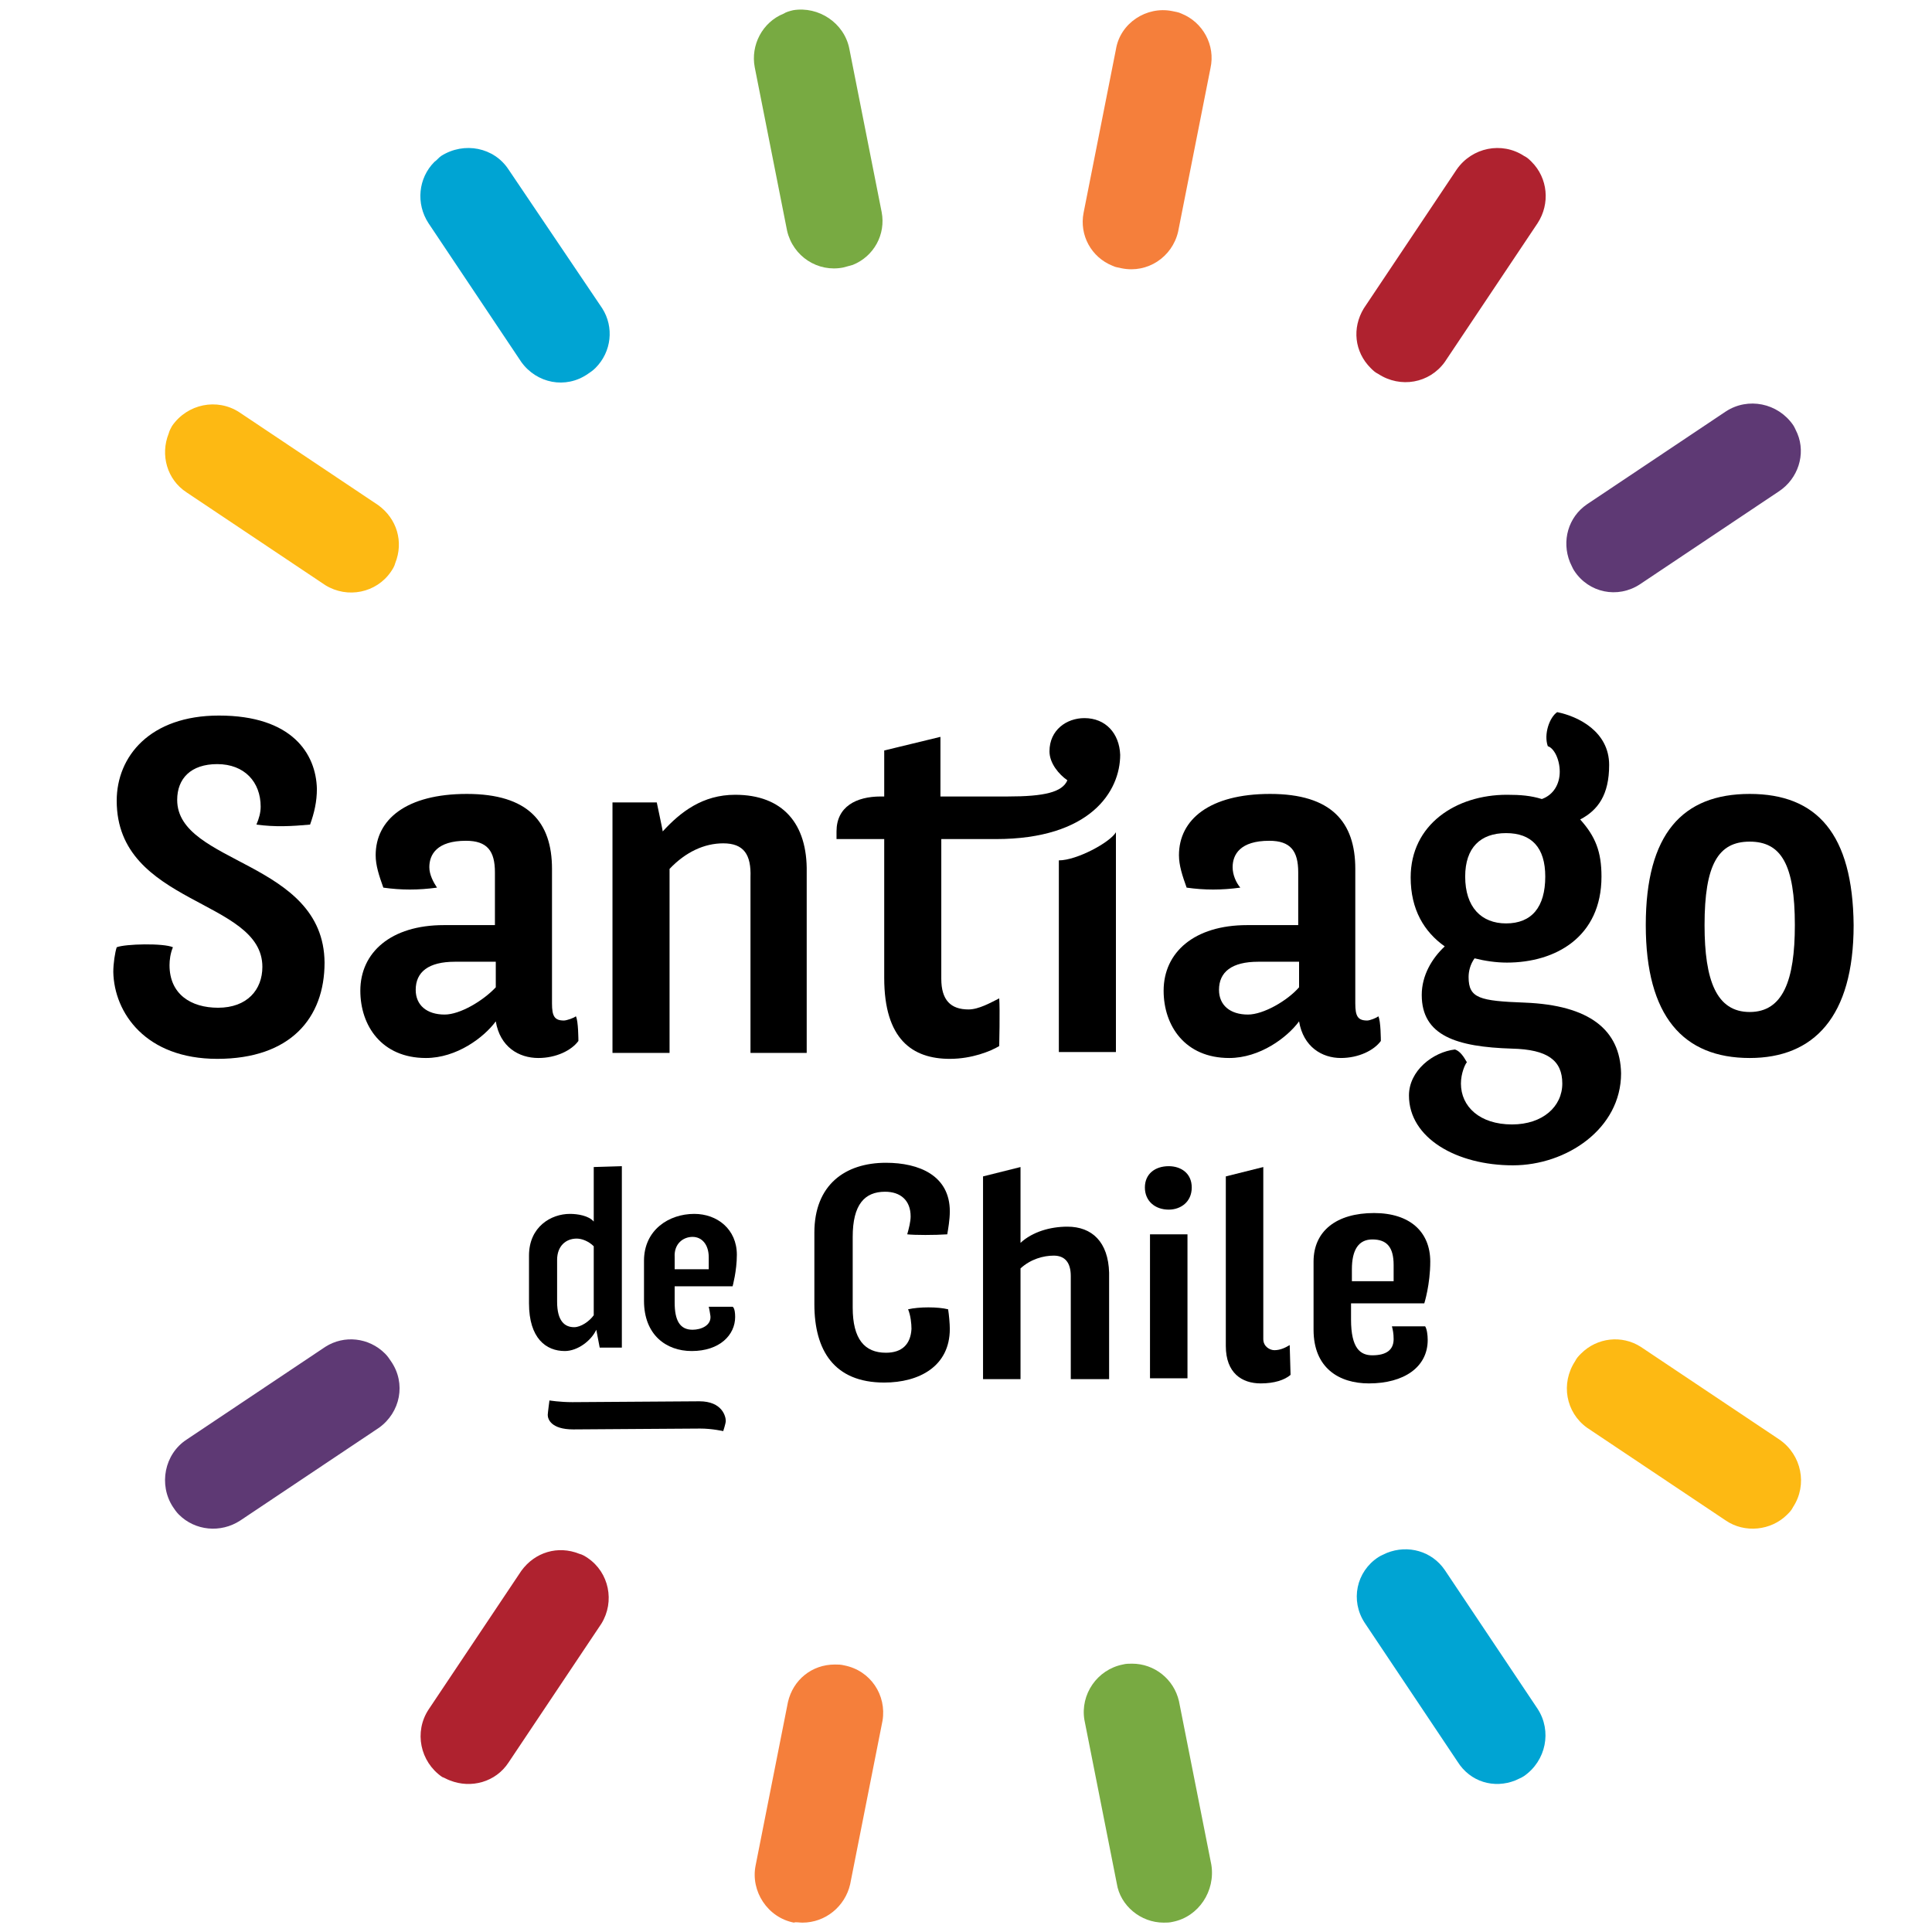 <?xml version="1.0" encoding="utf-8"?>
<!-- Generator: Adobe Illustrator 25.4.1, SVG Export Plug-In . SVG Version: 6.00 Build 0)  -->
<svg version="1.1" id="Capa_1" xmlns="http://www.w3.org/2000/svg" xmlns:xlink="http://www.w3.org/1999/xlink" x="0px" y="0px"
	 width="226.8px" height="226.8px" viewBox="0 0 226.8 226.8" style="enable-background:new 0 0 226.8 226.8;" xml:space="preserve"
	>
<style type="text/css">
	.st0{fill:#78AA42;}
	.st1{fill:#00A4D3;}
	.st2{fill:#5E3974;}
	.st3{fill:#FDB913;}
	.st4{fill:#AF222F;}
	.st5{fill:#F57F3B;}
</style>
<g>
	<path class="st0" d="M92,1.6L92,1.6c-2.5,1-3.9,3.7-3.4,6.3l3.8,19.2v0l0,0c0.7,3,3.6,4.9,6.6,4.3c0.4-0.1,0.7-0.2,1.1-0.3
		c2.5-1,3.9-3.6,3.4-6.2v0l0,0L99.7,5.7c-0.6-3-3.6-5-6.6-4.5C92.7,1.3,92.3,1.4,92,1.6"/>
	<path class="st0" d="M136.6,225.7c0.4,0,0.7,0,1.1-0.1c3-0.6,5-3.6,4.5-6.7l-3.8-19.2l0,0v0c-0.6-2.6-2.9-4.4-5.5-4.4
		c-0.4,0-0.7,0-1.1,0.1c-3,0.6-5,3.5-4.5,6.5l0,0v0l3.8,19.2C131.5,223.7,133.9,225.7,136.6,225.7"/>
	<path class="st1" d="M51,19L51,19c-1.9,1.9-2.2,4.9-0.7,7.2l10.9,16.3l0,0l0,0c1.8,2.5,5.2,3.2,7.8,1.4c0.3-0.2,0.6-0.4,0.9-0.7
		c1.9-1.9,2.2-4.8,0.8-7l0,0l0,0L59.7,19.9c-1.7-2.6-5.2-3.3-7.9-1.6C51.5,18.5,51.3,18.8,51,19"/>
	<path class="st1" d="M177.9,209c0.4-0.2,0.7-0.3,1-0.5c2.6-1.8,3.3-5.3,1.6-7.9l-10.9-16.3l0,0l0,0c-1.5-2.2-4.3-3-6.8-2
		c-0.4,0.2-0.7,0.3-1,0.5c-2.6,1.7-3.3,5.1-1.6,7.7l0,0l0,0l10.9,16.3C172.6,209.2,175.4,210,177.9,209"/>
	<path class="st2" d="M21,177.8L21,177.8c1.9,1.9,4.9,2.2,7.2,0.7l16.3-10.9l0,0l0,0c2.5-1.8,3.2-5.2,1.4-7.8
		c-0.2-0.3-0.4-0.6-0.7-0.9c-1.9-1.9-4.8-2.2-7-0.8l0,0l0,0l-16.3,10.9c-2.6,1.7-3.3,5.3-1.6,7.9C20.5,177.2,20.7,177.5,21,177.8"/>
	<path class="st2" d="M211,50.9c-0.2-0.4-0.3-0.7-0.5-1c-1.8-2.6-5.3-3.3-7.9-1.6l-16.3,10.9l0,0l0,0c-2.2,1.5-3,4.3-2,6.8
		c0.2,0.4,0.3,0.7,0.5,1c1.7,2.6,5.1,3.3,7.7,1.6l0,0l0,0l16.3-10.9C211.1,56.2,212,53.3,211,50.9"/>
	<path class="st3" d="M19.8,50.9L19.8,50.9c-1,2.5-0.2,5.4,2.1,6.9l16.3,10.9l0,0l0,0c2.6,1.6,6,0.9,7.7-1.6c0.2-0.3,0.4-0.6,0.5-1
		c1-2.5,0.2-5.2-2-6.8l0,0l0,0L28.1,48.4c-2.6-1.7-6.1-1-7.9,1.6C20.1,50.2,19.9,50.5,19.8,50.9"/>
	<path class="st3" d="M209.8,177.8c0.3-0.3,0.5-0.5,0.7-0.9c1.7-2.6,1-6.1-1.6-7.9l-16.3-10.9l0,0l0,0c-2.2-1.4-5.1-1.1-7,0.8
		c-0.3,0.3-0.5,0.5-0.7,0.9c-1.7,2.6-1.1,6,1.4,7.8l0,0l0,0l16.3,10.9C204.8,180,207.9,179.7,209.8,177.8"/>
	<path class="st4" d="M52.8,209L52.8,209c2.5,1,5.4,0.2,6.9-2.1l10.9-16.3l0,0l0,0c1.6-2.6,0.9-6-1.6-7.7c-0.3-0.2-0.6-0.4-1-0.5
		c-2.5-1-5.2-0.2-6.8,2l0,0l0,0l-10.9,16.3c-1.7,2.6-1,6.1,1.6,7.9C52.2,208.7,52.5,208.9,52.8,209"/>
	<path class="st4" d="M179.8,19c-0.3-0.3-0.5-0.5-0.9-0.7c-2.6-1.7-6.1-1-7.9,1.6l-10.9,16.3l0,0l0,0c-1.4,2.3-1.1,5.1,0.8,7
		c0.3,0.3,0.5,0.5,0.9,0.7c2.6,1.7,6,1.1,7.8-1.4l0,0l0,0l10.9-16.3C182,23.9,181.7,20.9,179.8,19"/>
	<path class="st5" d="M94.2,225.7L94.2,225.7c2.7,0,5-1.9,5.6-4.5l3.8-19.2v0l0,0c0.5-3-1.4-5.9-4.5-6.5c-0.4-0.1-0.7-0.1-1.1-0.1
		c-2.7,0-4.9,1.8-5.5,4.4v0l0,0l-3.8,19.2c-0.6,3,1.4,6.1,4.5,6.7C93.4,225.6,93.8,225.7,94.2,225.7"/>
	<path class="st5" d="M138.7,1.6c-0.4-0.2-0.7-0.2-1.1-0.3c-3-0.6-6.1,1.4-6.6,4.5l-3.8,19.2l0,0v0c-0.5,2.6,0.9,5.2,3.4,6.2
		c0.4,0.2,0.7,0.2,1.1,0.3c3,0.6,5.9-1.3,6.6-4.3l0,0v0l3.8-19.2C142.7,5.3,141.2,2.6,138.7,1.6"/>
	<path d="M137.2,136.9c-1.6,0-2.8,0.9-2.8,2.5c0,1.6,1.2,2.6,2.8,2.6c1.4,0,2.7-0.9,2.7-2.6C139.9,137.7,138.6,136.9,137.2,136.9"/>
	<path d="M111.2,144.9c0.1-0.6,0.3-1.7,0.3-2.7c0-4.2-3.6-5.7-7.5-5.7c-4.8,0-8.4,2.6-8.4,8.2v8.4c0,5.4,2.3,9.2,8.2,9.2
		c4.1,0,7.7-1.9,7.7-6.3c0-0.6-0.1-1.7-0.2-2.3c-1.2-0.3-3.4-0.3-4.7,0c0.3,0.7,0.4,1.7,0.4,2.3c-0.1,1.8-1.1,2.8-3,2.8
		c-2.5,0-3.9-1.6-3.9-5.3v-8.3c0-3.8,1.4-5.3,3.8-5.3c1.8,0,3,1,3,2.9c0,0.6-0.2,1.4-0.4,2.1C107.4,145,109.7,145,111.2,144.9"/>
	<path d="M161.1,145.5c1.7,0,2.5,0.9,2.5,3v1.9h-4.9V149C158.7,146.7,159.5,145.5,161.1,145.5 M167.2,153c0,0,0.7-2.2,0.7-4.9
		c0-3.5-2.4-5.7-6.6-5.7c-4.4,0-7.1,2.1-7.1,5.7v8c0,4.5,3,6.3,6.5,6.3c4.1,0,6.9-1.9,6.9-5.1c0-0.6-0.1-1.3-0.3-1.6h-3.9
		c0.1,0.4,0.2,0.8,0.2,1.5c0,1.3-0.9,1.9-2.5,1.9c-1.4,0-2.5-0.8-2.5-4.2V153L167.2,153L167.2,153z"/>
	<path d="M149.6,158.5c-0.5,0-1.3-0.4-1.3-1.3V137l-4.4,1.1V158c0,3.2,1.9,4.4,4.1,4.4c1.6,0,2.8-0.4,3.5-1l-0.1-3.5
		C150.9,158.2,150.3,158.5,149.6,158.5"/>
	<path d="M125.3,144c-2,0-4.1,0.6-5.5,1.9V137l-4.4,1.1v23.8h4.4v-13c1.2-1.1,2.7-1.5,3.9-1.5c1.3,0,2,0.8,2,2.4v12.1h4.5v-12.5
		C130.1,145.8,128.2,144,125.3,144"/>
	<rect x="135" y="144.9" width="4.4" height="16.9"/>
	<path d="M81.3,145.2c1.1,0,1.9,0.9,1.9,2.4v1.4h-4v-1.4C79.1,146,80.2,145.2,81.3,145.2 M86,151c0,0,0.5-1.8,0.5-3.7
		c0-3-2.3-4.8-5-4.8c-3,0-5.9,1.9-5.9,5.5v4.7c0,4,2.6,5.9,5.6,5.9c3.3,0,5.1-1.9,5.1-4c0-1.1-0.3-1.2-0.3-1.2h-2.8
		c0,0,0.1,0.4,0.2,1.1c0.1,1.1-1.1,1.6-2.1,1.6c-1.5,0-2.1-1.1-2.1-3.2v-1.9L86,151L86,151z"/>
	<path d="M69.7,154.4c-0.5,0.7-1.5,1.4-2.3,1.4c-1.1,0-2-0.7-2-3v-4.9c0-1.6,1-2.5,2.3-2.5c0.6,0,1.4,0.3,2,0.9V154.4z M69.7,137
		v6.4c-0.6-0.7-1.9-0.9-2.8-0.9c-2.2,0-4.8,1.5-4.8,4.9v5.6c0,4.1,2,5.6,4.2,5.6c1.5,0,3.1-1.2,3.7-2.5l0.4,2.1H73v-21.3L69.7,137
		L69.7,137z"/>
	<path d="M82.2,167.7c-2.7,0-12.3,0.1-14.9,0.1s-3-1.2-3-1.7c0-0.2,0.2-1.7,0.2-1.7s1.2,0.2,2.7,0.2c2.7,0,12.3-0.1,14.9-0.1
		c2.7,0,3.1,1.8,3.1,2.3c0,0.3-0.3,1.2-0.3,1.2S83.6,167.7,82.2,167.7"/>
	<path d="M176.8,97.8c3,0,4.6,1.7,4.6,5.1c0,3.6-1.6,5.5-4.6,5.5c-2.9,0-4.8-1.9-4.8-5.5C172,99.5,173.8,97.8,176.8,97.8 M179,117.7
		c-5.3-0.2-6.6-0.5-6.6-3c0-0.7,0.2-1.5,0.7-2.2c1.2,0.3,2.5,0.5,3.8,0.5c5.7,0,11.1-3,11.1-10.1c0-2.9-0.7-4.7-2.5-6.7
		c2.1-1.1,3.4-2.9,3.4-6.4c0-3.9-3.6-5.7-6.1-6.2c-0.9,0.6-1.6,2.6-1.1,4c0.7,0.2,1.4,1.5,1.4,3c0,1.4-0.7,2.7-2.1,3.2
		c-1.3-0.4-2.5-0.5-4.1-0.5c-6,0-11.3,3.5-11.3,9.7c0,3.8,1.6,6.4,4,8.1c-1.5,1.4-2.7,3.4-2.7,5.7c0,4.8,4.1,6.1,10.6,6.3
		c4.2,0.1,5.9,1.4,5.9,4.1c0,2.7-2.3,4.8-5.9,4.8c-3.8,0-6-2.1-6-4.8c0-1.2,0.5-2.3,0.7-2.5c-0.4-0.7-0.8-1.3-1.4-1.5
		c-2.6,0.3-5.4,2.5-5.4,5.4c0,5,5.6,8.2,12.2,8.2c6.3,0,12.7-4.3,12.7-10.8C190.2,120.9,186.6,118,179,117.7"/>
	<path d="M20.8,93.9c0-2.5,1.6-4.2,4.7-4.2c3.2,0,5.1,2.1,5.1,5c0,0.7-0.2,1.4-0.5,2.1c2.2,0.3,4.1,0.2,6.3,0
		c0.5-1.4,0.8-2.7,0.8-4.2c-0.1-4.1-2.9-8.6-11.5-8.6c-8.1,0-12,4.8-12,10c0,12.3,17.1,11.5,17.1,19.5c0,2.7-1.8,4.8-5.2,4.8
		c-3.2,0-5.7-1.6-5.7-5c0-0.6,0.1-1.4,0.4-2.1c-1.1-0.5-5.6-0.4-6.6,0c-0.2,0.6-0.4,1.9-0.4,2.9c0.1,4.8,3.8,10.2,12.2,10.2
		c8.6,0,12.6-4.8,12.6-11.3C38,101,20.8,101.5,20.8,93.9"/>
	<path d="M52.2,119.1c-2.1,0-3.4-1.1-3.4-2.9c0-2.1,1.5-3.3,4.6-3.3h4.8v3C56.7,117.5,54,119.1,52.2,119.1 M66.2,119.8
		c-1.1,0-1.4-0.5-1.4-2v-15.8c0-5.5-2.8-8.8-10-8.8c-7.1,0-10.7,3-10.7,7.2c0,1.2,0.4,2.4,0.9,3.8c2.1,0.3,4.1,0.3,6.3,0
		c-0.4-0.6-0.9-1.5-0.9-2.4c0-1.5,0.9-3.1,4.3-3.1c2.5,0,3.4,1.2,3.4,3.7v6.2h-6c-6.2,0-9.8,3.2-9.8,7.7c0,4.1,2.5,7.9,7.7,7.9
		c3.6,0,6.8-2.4,8.2-4.3c0.5,3,2.7,4.3,5,4.3c2.1,0,3.9-0.9,4.7-2c0,0,0-2.4-0.3-2.9C67.4,119.5,66.5,119.8,66.2,119.8"/>
	<path d="M146.5,119.1c-2.1,0-3.4-1.1-3.4-2.9c0-2.1,1.5-3.3,4.6-3.3h4.8v3C151.1,117.5,148.3,119.1,146.5,119.1 M160.5,119.8
		c-1.1,0-1.4-0.5-1.4-2v-15.8c0-5.5-2.8-8.8-10-8.8c-7.1,0-10.7,3-10.7,7.2c0,1.2,0.4,2.4,0.9,3.8c2.1,0.3,4.1,0.3,6.3,0
		c-0.5-0.6-0.9-1.5-0.9-2.4c0-1.5,0.9-3.1,4.3-3.1c2.5,0,3.4,1.2,3.4,3.7v6.2h-6c-6.2,0-9.8,3.2-9.8,7.7c0,4.1,2.5,7.9,7.7,7.9
		c3.6,0,6.8-2.4,8.2-4.3c0.5,3,2.7,4.3,4.9,4.3c2.1,0,3.9-0.9,4.7-2c0,0,0-2.4-0.3-2.9C161.6,119.5,160.8,119.8,160.5,119.8"/>
	<path d="M205.4,118.8c-3.9,0-5.3-3.7-5.3-10.2c0-7.1,1.6-9.8,5.3-9.8s5.3,2.7,5.3,9.8C210.7,115.1,209.3,118.8,205.4,118.8
		 M205.4,93.2c-7.9,0-12.2,4.7-12.2,15.4s4.4,15.6,12.2,15.6c7.5,0,12.2-4.8,12.2-15.6C217.5,97.9,213.3,93.2,205.4,93.2"/>
	<path d="M127.3,84.3c-2.1,0-4.1,1.4-4.1,3.9c0,1.4,1.1,2.7,2.1,3.4c-0.6,1.4-2.7,1.9-7,1.9h-7.9v-7l-6.6,1.6v5.4h-0.4
		c-2.9,0-5.2,1.2-5.2,4.1v0.9h5.6v16.3c0,7.2,3.3,9.5,7.7,9.5c2.6,0,4.8-0.9,5.8-1.5c0,0,0.1-4.3,0-5.6c-1,0.5-2.4,1.3-3.6,1.3
		c-2.1,0-3.2-1.1-3.2-3.6V98.5h6.4c11.1,0,14.6-5.6,14.6-9.9C131.4,86.1,129.8,84.3,127.3,84.3"/>
	<path d="M131,97.7c-0.7,1.2-4.6,3.3-6.7,3.3v22.5h6.7V97.7z"/>
	<path d="M94.7,123.5v-21.1c0.1-5.7-2.8-9.1-8.4-9.1c-3.8,0-6.4,2-8.5,4.3c0-0.1-0.7-3.4-0.7-3.4h-5.2v29.4h6.7v-21.6
		c1.9-2,4.1-3,6.3-3c2.4,0,3.3,1.3,3.2,4v20.6H94.7z"/>
</g>
</svg>
